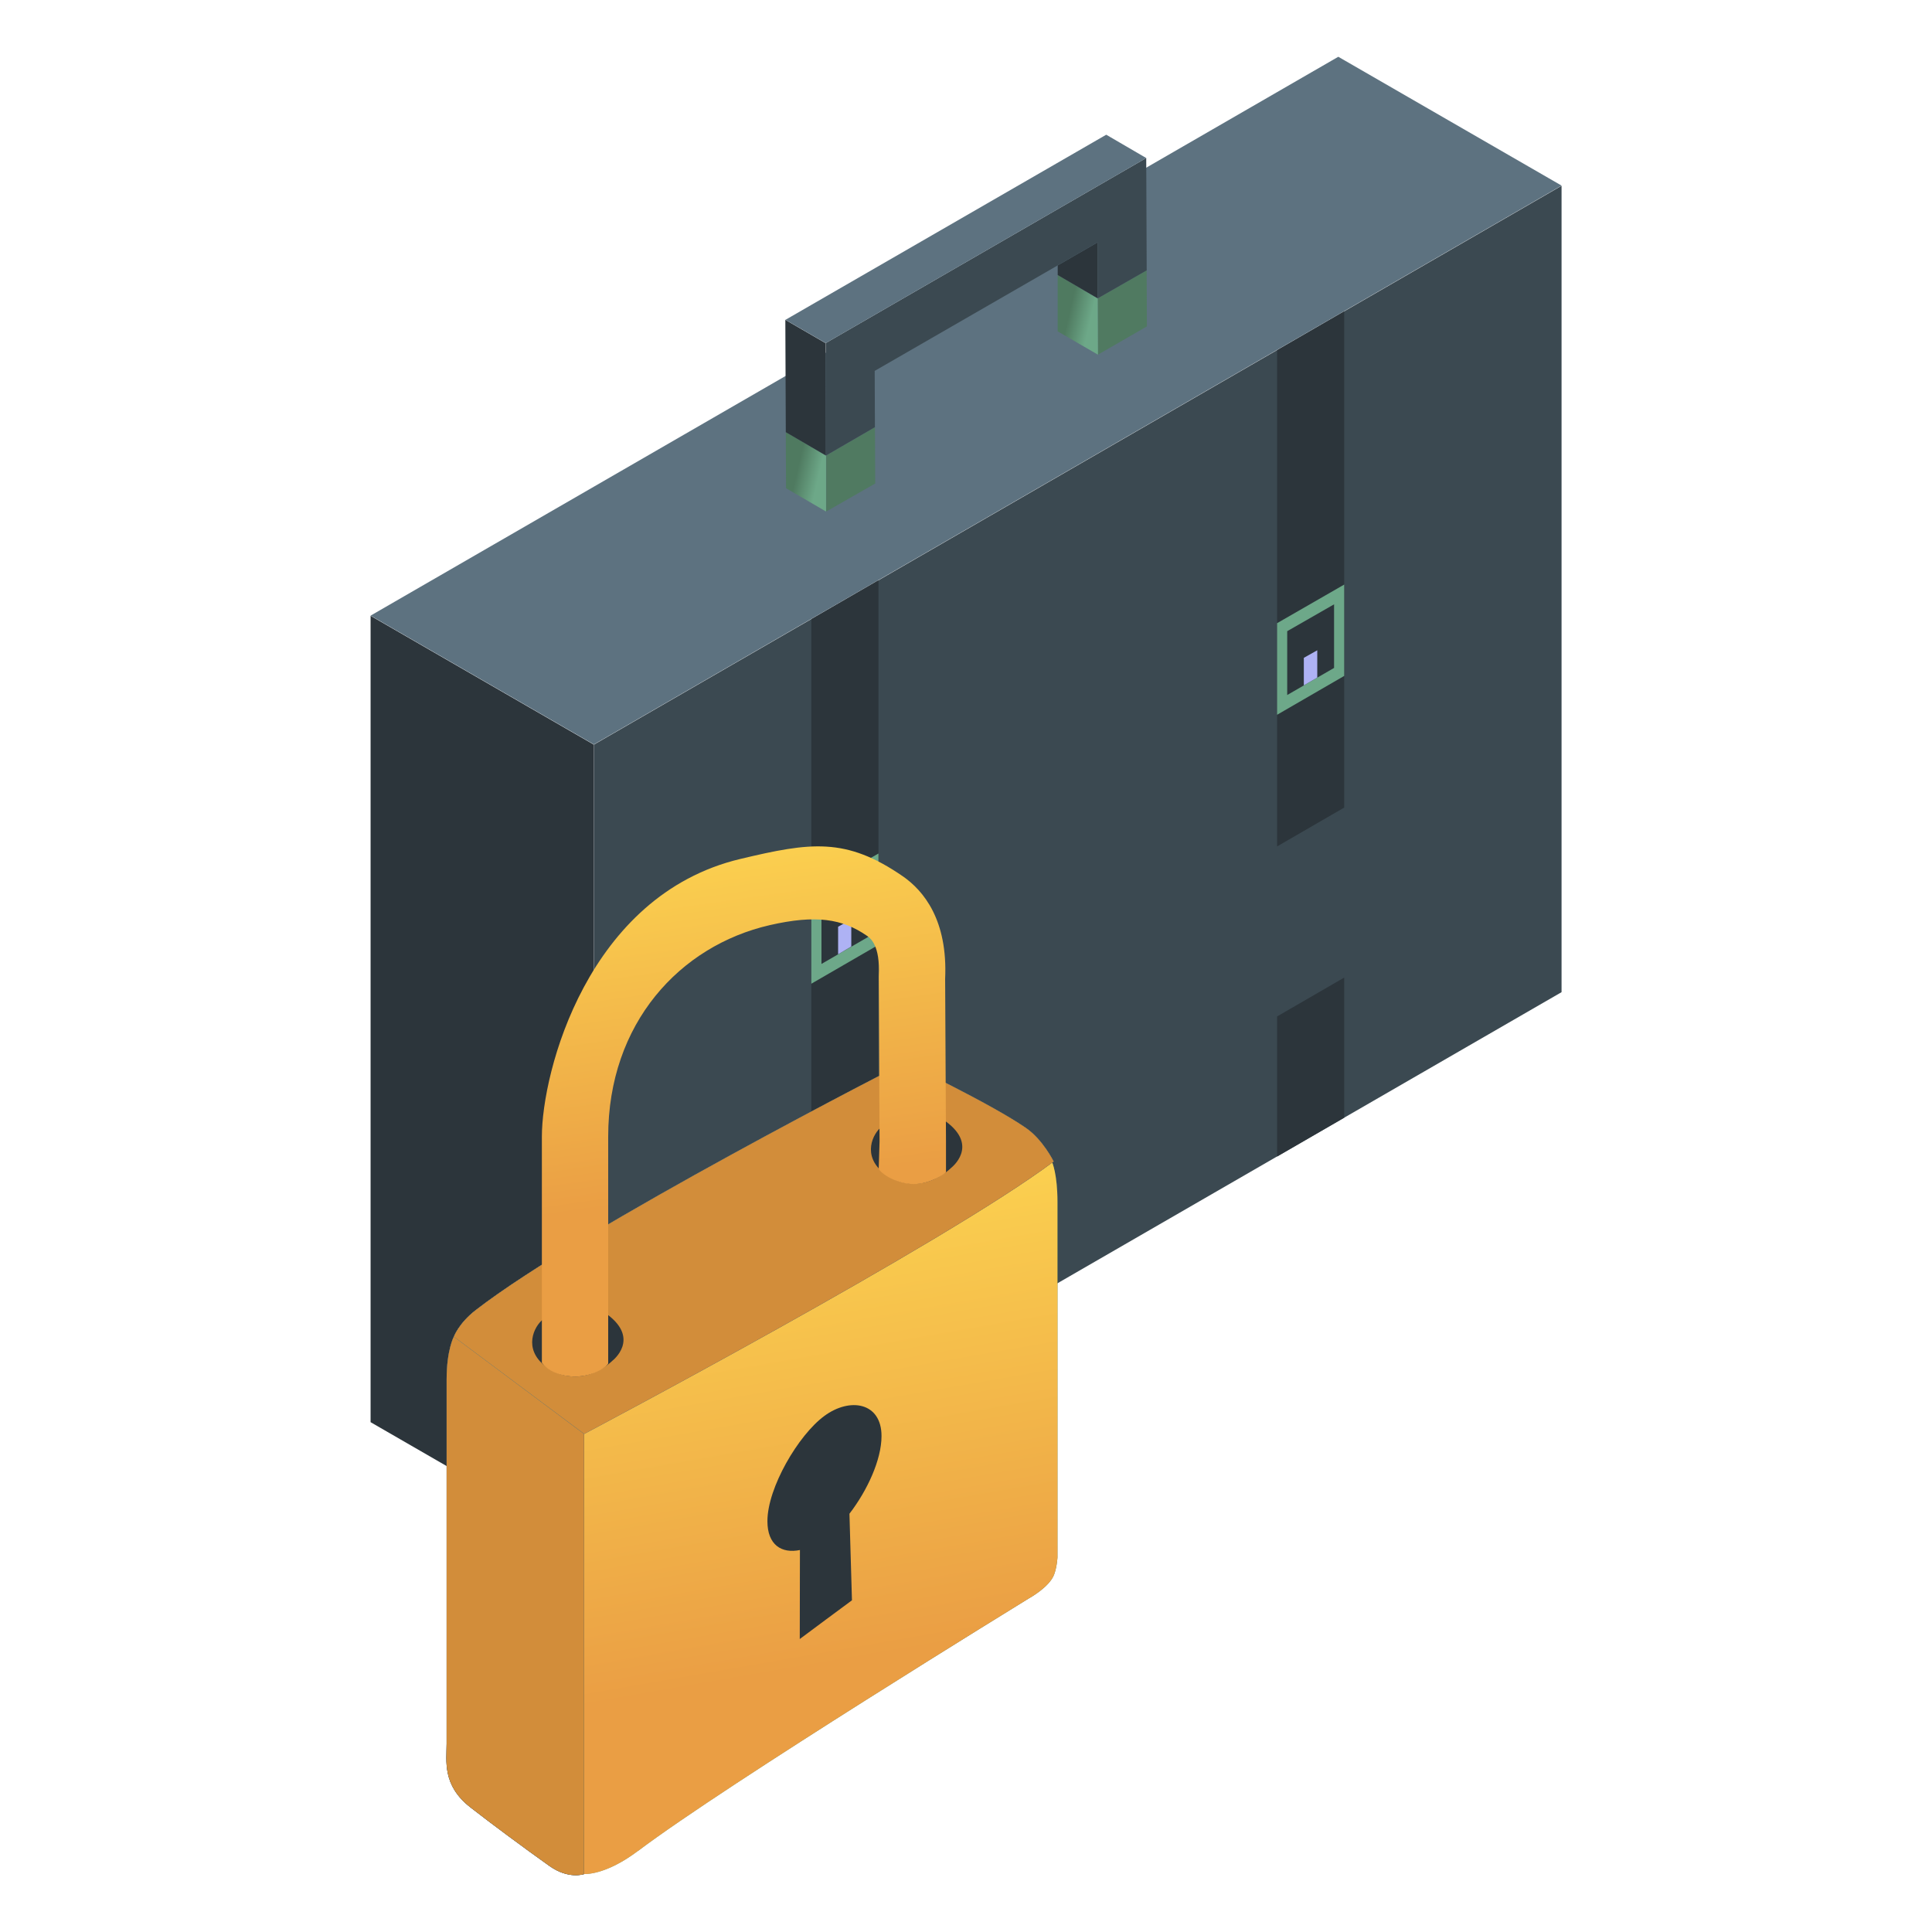 <svg width="70" height="70" viewBox="0 0 70 70" fill="none" xmlns="http://www.w3.org/2000/svg">
<path d="M21.516 56.196L13.427 51.528V22.312L21.516 26.98V56.196Z" fill="#2C353B"/>
<path d="M21.517 26.972L13.428 22.305L48.489 2.057L56.578 6.724L21.517 26.972Z" fill="#5D7280"/>
<path d="M31.702 15.479L31.711 17.518L29.936 18.533V16.502L31.702 15.479Z" fill="#507A61"/>
<path d="M29.93 16.503V18.534L28.479 17.689L28.471 15.658L29.921 16.503H29.93Z" fill="url(#paint0_linear_2290_42300)"/>
<path d="M29.937 16.502L31.703 15.479L29.937 16.502Z" fill="#AEB2F4"/>
<path d="M41.546 9.795L41.555 11.826L39.78 12.85L39.771 10.81L41.546 9.795Z" fill="#507A61"/>
<path d="M39.781 12.851L38.322 12.006V9.967L39.773 10.812L39.781 12.851Z" fill="url(#paint1_linear_2290_42300)"/>
<path d="M39.773 10.81L38.323 9.965V9.616L39.773 8.779V10.81Z" fill="#2C353B"/>
<path d="M29.925 16.501L29.917 12.431L41.53 5.725L41.547 9.786V9.795L39.772 10.81V8.779L38.322 9.616L31.692 13.438L31.7 15.477L29.934 16.501H29.925Z" fill="#3B4951"/>
<path d="M28.454 11.588L29.913 12.433L29.922 16.503L28.471 15.658L28.454 11.588Z" fill="#2C353B"/>
<path d="M28.459 11.588L40.081 4.881L41.531 5.726L29.918 12.432L28.459 11.588Z" fill="#5D7280"/>
<path d="M21.517 56.196L56.578 35.948V6.732L21.517 26.98V56.196Z" fill="#3B4951"/>
<path d="M46.271 30.668L48.703 29.26V11.281L46.271 12.689V30.668Z" fill="#2C353B"/>
<path d="M46.271 41.905L48.703 40.497V35.42L46.271 36.828V41.905Z" fill="#2C353B"/>
<path d="M46.271 25.898L48.703 24.49V21.18L46.271 22.579V25.898Z" fill="#6DA889"/>
<path d="M46.638 25.182L48.336 24.2V21.896L46.638 22.869V25.182Z" fill="#2C353B"/>
<path d="M47.24 24.832L47.727 24.55V23.561L47.24 23.834V24.832Z" fill="#AEB2F4"/>
<path d="M31.828 39.004L29.396 40.412V22.433L31.828 21.025V39.004Z" fill="#2C353B"/>
<path d="M31.828 50.241L29.396 51.649V46.572L31.828 45.164V50.241Z" fill="#2C353B"/>
<path d="M31.828 34.234L29.396 35.642V32.323L31.828 30.924V34.234Z" fill="#6DA889"/>
<path d="M31.461 33.944L29.763 34.926V32.613L31.461 31.641V33.944Z" fill="#2C353B"/>
<path d="M30.844 34.294L30.366 34.576V33.578L30.844 33.305V34.294Z" fill="#AEB2F4"/>
<path d="M23.114 67.066C26.337 64.632 37.283 57.91 37.283 57.91C37.283 57.91 38.018 57.509 38.191 57.053C38.297 56.77 38.314 56.428 38.314 56.428V43.548C38.314 42.538 38.121 42.109 38.121 42.109C34.363 44.476 21.156 51.75 21.156 51.75V67.899C21.156 67.899 21.916 67.966 23.11 67.066H23.114Z" fill="url(#paint2_linear_2290_42300)"/>
<path d="M23.114 67.066C26.337 64.632 37.283 57.91 37.283 57.91C37.283 57.91 38.018 57.509 38.191 57.053C38.297 56.77 38.314 56.428 38.314 56.428V43.548C38.314 42.538 38.121 42.109 38.121 42.109C34.363 44.476 21.156 51.75 21.156 51.75V67.899C21.156 67.899 21.916 67.966 23.11 67.066H23.114Z" fill="url(#paint3_linear_2290_42300)"/>
<path d="M19.899 67.602C19.009 66.969 17.825 66.094 17.044 65.484C16.016 64.685 16.182 63.8 16.182 63.178L16.182 49.986C16.182 48.908 16.443 48.43 16.443 48.43L21.161 51.953L21.161 67.903C21.161 67.903 20.599 68.103 19.903 67.605L19.899 67.602Z" fill="url(#paint4_linear_2290_42300)"/>
<path d="M19.899 67.602C19.009 66.969 17.825 66.094 17.044 65.484C16.016 64.685 16.182 63.8 16.182 63.178L16.182 49.986C16.182 48.908 16.443 48.43 16.443 48.43L21.161 51.953L21.161 67.903C21.161 67.903 20.599 68.103 19.903 67.605L19.899 67.602Z" fill="#385C48"/>
<path d="M19.899 67.602C19.009 66.969 17.825 66.094 17.044 65.484C16.016 64.685 16.182 63.8 16.182 63.178L16.182 49.986C16.182 48.908 16.443 48.43 16.443 48.43L21.161 51.953L21.161 67.903C21.161 67.903 20.599 68.103 19.903 67.605L19.899 67.602Z" fill="#D28D3A"/>
<path d="M32.782 38.502C32.782 38.502 35.885 39.98 37.164 40.862C37.79 41.291 38.176 42.084 38.176 42.084C34.158 45.091 21.167 51.954 21.167 51.954C21.167 51.954 17.265 49.045 16.445 48.431C16.445 48.431 16.619 47.948 17.23 47.473C21.138 44.444 32.782 38.502 32.782 38.502Z" fill="url(#paint5_linear_2290_42300)"/>
<path d="M32.782 38.502C32.782 38.502 35.885 39.98 37.164 40.862C37.79 41.291 38.176 42.084 38.176 42.084C34.158 45.091 21.167 51.954 21.167 51.954C21.167 51.954 17.265 49.045 16.445 48.431C16.445 48.431 16.619 47.948 17.23 47.473C21.138 44.444 32.782 38.502 32.782 38.502Z" fill="#385C48"/>
<path d="M32.782 38.502C32.782 38.502 35.885 39.98 37.164 40.862C37.79 41.291 38.176 42.084 38.176 42.084C34.158 45.091 21.167 51.954 21.167 51.954C21.167 51.954 17.265 49.045 16.445 48.431C16.445 48.431 16.619 47.948 17.23 47.473C21.138 44.444 32.782 38.502 32.782 38.502Z" fill="#D28D3A"/>
<g style="mix-blend-mode:multiply">
<path d="M27.805 55.115C27.805 53.9 28.93 51.992 29.863 51.306C30.799 50.613 31.939 50.815 31.939 52.03C31.939 52.893 31.421 54.008 30.777 54.845C30.813 56.098 30.832 56.726 30.868 57.982C30.13 58.531 29.745 58.809 28.977 59.385L28.983 56.16C28.319 56.297 27.805 55.977 27.805 55.115Z" fill="#2C353B"/>
</g>
<g style="mix-blend-mode:multiply">
<path d="M32.205 40.631C31.989 40.782 32.144 40.672 31.947 40.819C31.632 41.057 31.212 41.871 32.031 42.511C32.402 42.801 32.742 42.873 33.067 42.888C33.88 42.918 34.463 42.312 34.463 42.312C34.463 42.312 35.487 41.528 34.268 40.631C33.466 40.039 32.675 40.303 32.205 40.631Z" fill="#2C353B"/>
</g>
<g style="mix-blend-mode:multiply">
<path d="M19.926 47.617C19.71 47.764 19.862 47.659 19.672 47.806C19.357 48.047 18.94 48.861 19.756 49.498C20.128 49.788 20.47 49.859 20.792 49.874C21.601 49.901 22.188 49.302 22.188 49.302C22.188 49.302 23.213 48.518 21.993 47.617C21.195 47.026 20.403 47.289 19.93 47.617H19.926Z" fill="#2C353B"/>
</g>
<path d="M20.827 49.875C21.492 49.875 21.973 49.533 22.036 49.402V41.182C22.036 37.071 24.636 34.267 27.887 33.52C29.563 33.136 30.515 33.288 31.406 33.902C31.529 33.985 31.897 34.241 31.84 35.361C31.84 35.387 31.84 35.413 31.84 35.44C31.848 37.324 31.861 39.469 31.868 41.357L31.838 42.337C31.838 42.436 32.388 42.901 33.112 42.901C33.685 42.901 34.275 42.522 34.275 42.466V41.342C34.264 39.469 34.254 37.339 34.244 35.466C34.343 33.337 33.466 32.274 32.713 31.751C30.646 30.326 29.366 30.516 26.821 31.122C21.285 32.44 19.633 38.85 19.633 41.182V49.376C20.024 49.896 20.831 49.875 20.831 49.875C20.831 49.875 20.163 49.875 20.827 49.875Z" fill="url(#paint6_linear_2290_42300)"/>
<defs>
<linearGradient id="paint0_linear_2290_42300" x1="28.664" y1="17.009" x2="29.774" y2="17.263" gradientUnits="userSpaceOnUse">
<stop offset="0.197" stop-color="#4F7A60"/>
<stop offset="0.904" stop-color="#6DA888"/>
</linearGradient>
<linearGradient id="paint1_linear_2290_42300" x1="38.516" y1="11.321" x2="39.626" y2="11.575" gradientUnits="userSpaceOnUse">
<stop offset="0.197" stop-color="#4F7A60"/>
<stop offset="0.904" stop-color="#6DA888"/>
</linearGradient>
<linearGradient id="paint2_linear_2290_42300" x1="35.395" y1="53.49" x2="23.064" y2="56.659" gradientUnits="userSpaceOnUse">
<stop offset="0.197" stop-color="#4F7A60"/>
<stop offset="0.904" stop-color="#6DA888"/>
</linearGradient>
<linearGradient id="paint3_linear_2290_42300" x1="33.218" y1="68.812" x2="28.212" y2="40.091" gradientUnits="userSpaceOnUse">
<stop offset="0.305" stop-color="#EA9E44"/>
<stop offset="0.968" stop-color="#FED851"/>
</linearGradient>
<linearGradient id="paint4_linear_2290_42300" x1="15.627" y1="66.551" x2="22.312" y2="51.852" gradientUnits="userSpaceOnUse">
<stop stop-color="#30338C"/>
<stop offset="0.04" stop-color="#34378E"/>
<stop offset="0.29" stop-color="#52529D"/>
<stop offset="0.54" stop-color="#6865A8"/>
<stop offset="0.78" stop-color="#7571AE"/>
<stop offset="1" stop-color="#7A75B1"/>
</linearGradient>
<linearGradient id="paint5_linear_2290_42300" x1="16.445" y1="43.95" x2="37.299" y2="43.95" gradientUnits="userSpaceOnUse">
<stop stop-color="#C7C4E1"/>
<stop offset="1" stop-color="#9186BB"/>
</linearGradient>
<linearGradient id="paint6_linear_2290_42300" x1="30.337" y1="49.191" x2="27.283" y2="27.961" gradientUnits="userSpaceOnUse">
<stop offset="0.305" stop-color="#EA9E44"/>
<stop offset="0.968" stop-color="#FED851"/>
</linearGradient>
</defs>
</svg>
